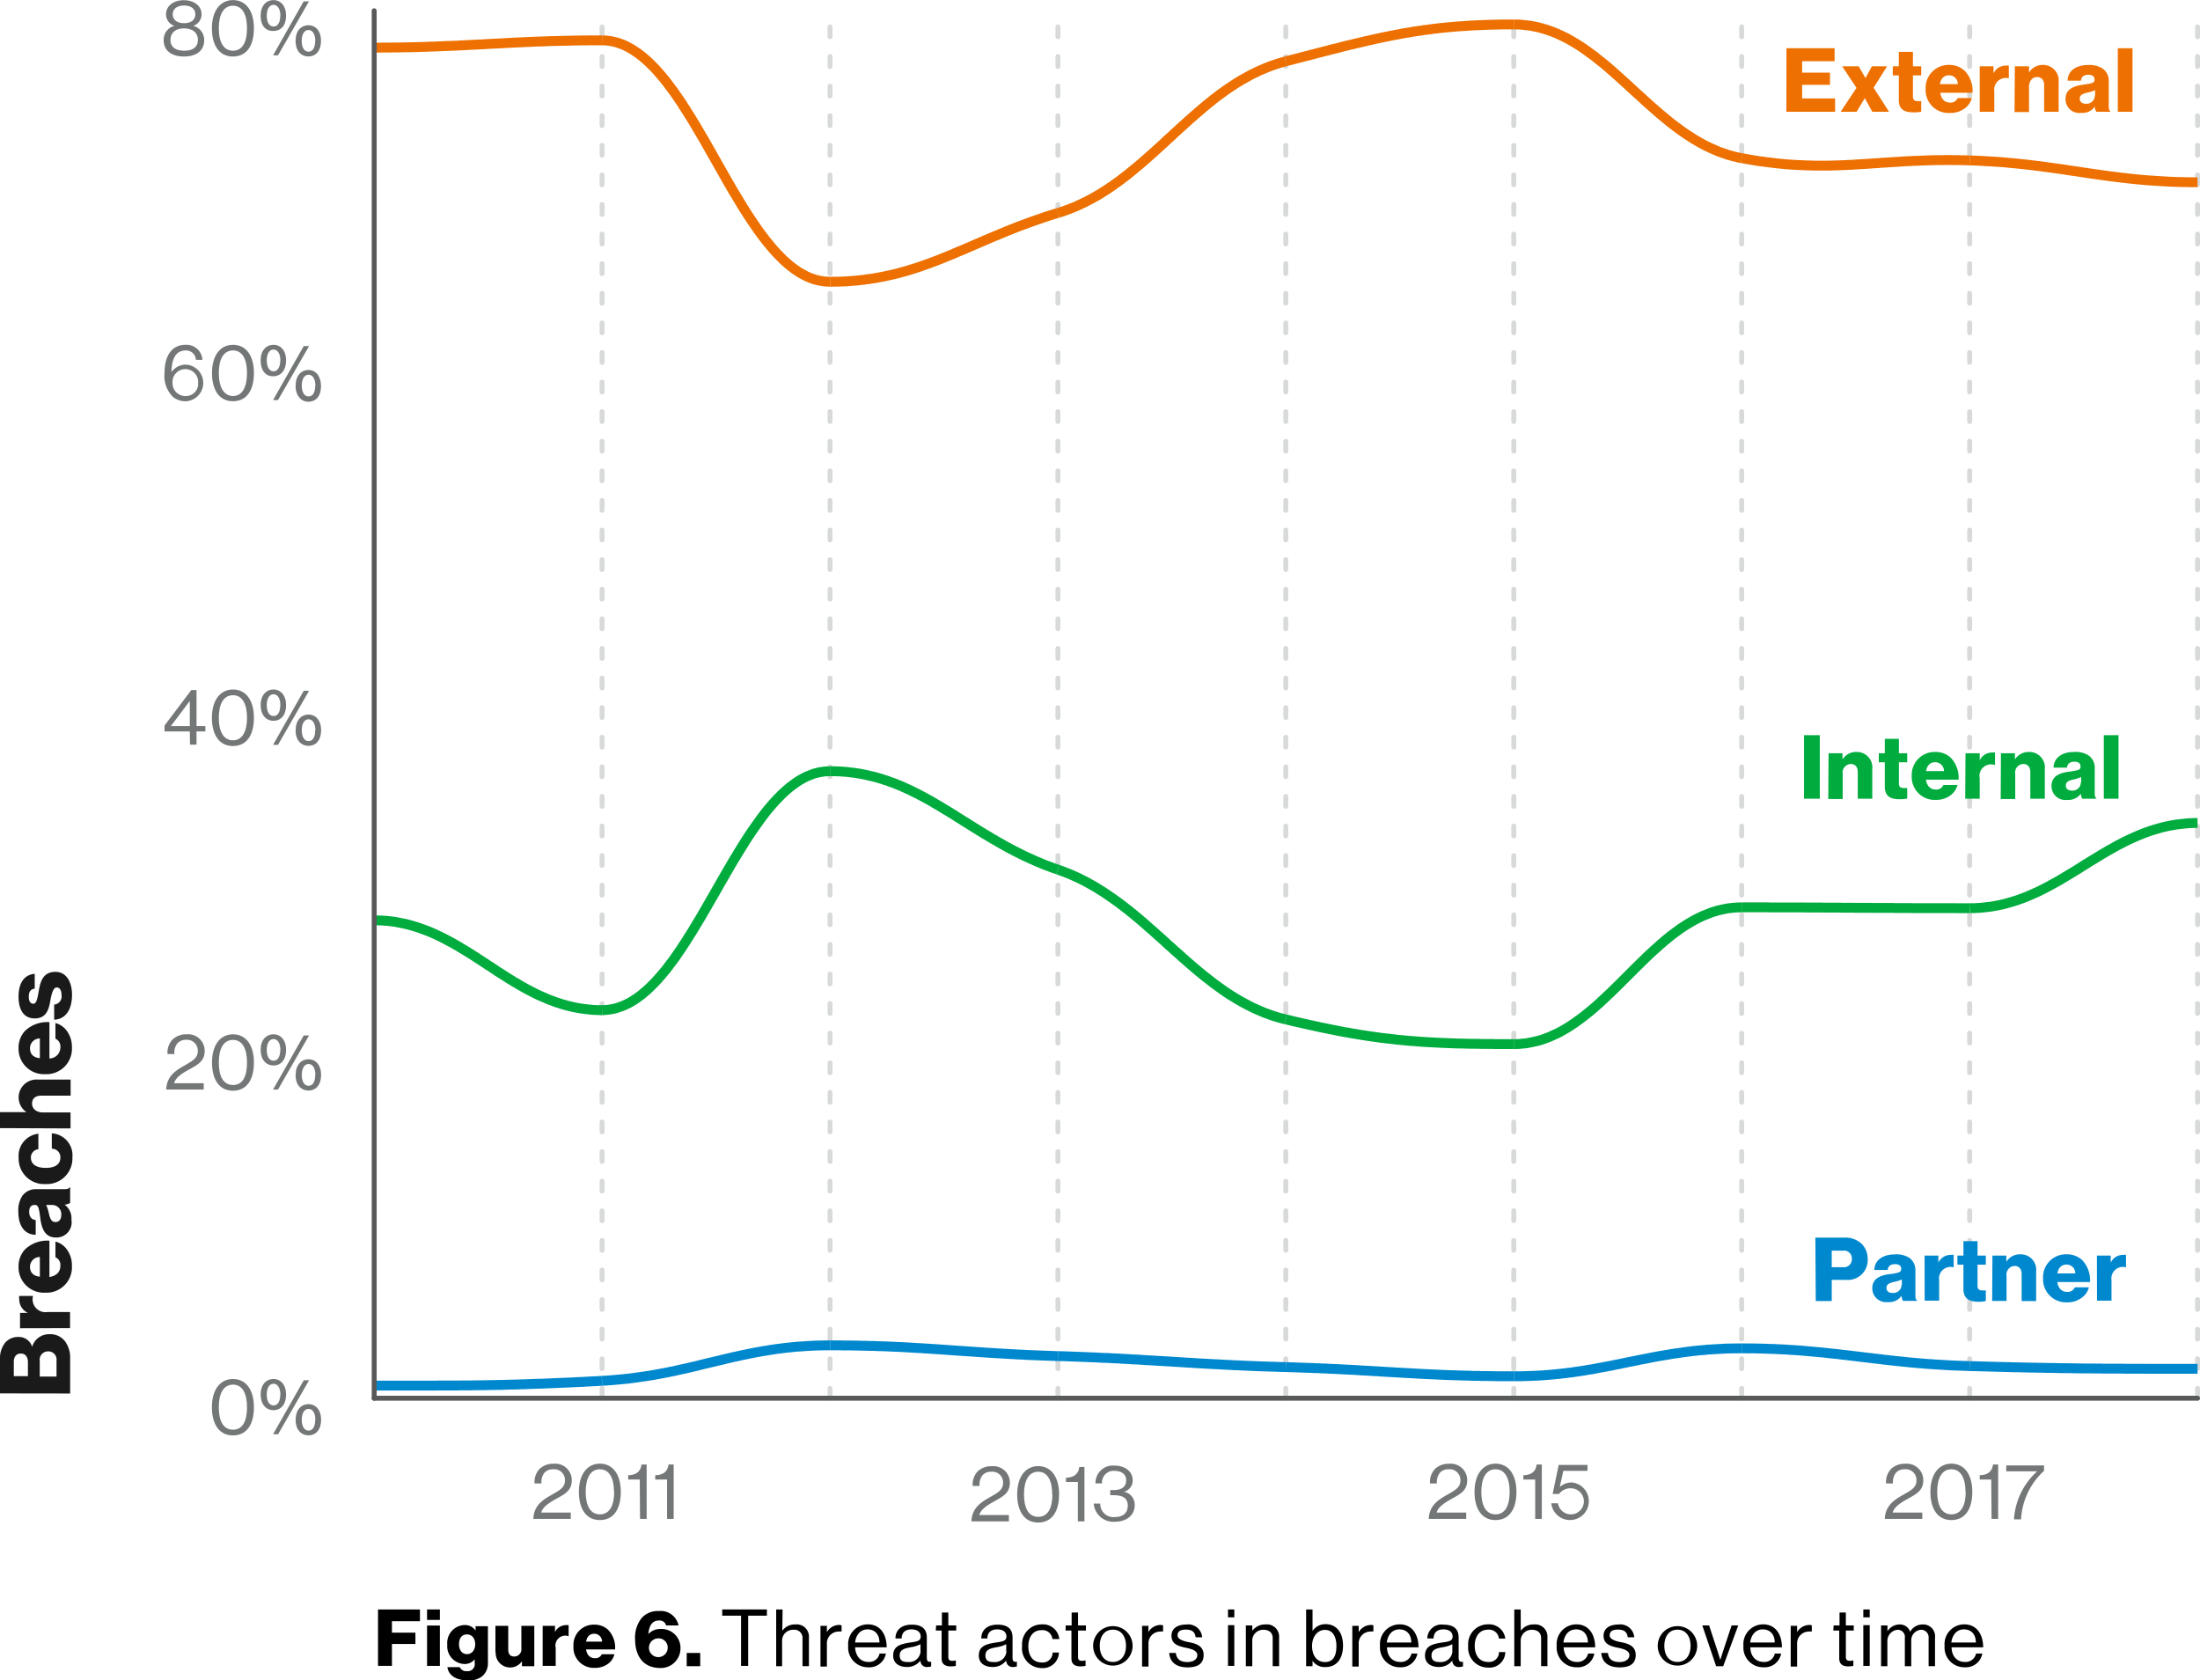 <svg id="Layer_1" data-name="Layer 1" xmlns="http://www.w3.org/2000/svg" xmlns:xlink="http://www.w3.org/1999/xlink" viewBox="0 0 223.01 170.3"><defs><style>.cls-1,.cls-15,.cls-2,.cls-4,.cls-6,.cls-8{fill:none;}.cls-2{stroke:#d8dada;stroke-dasharray:1 2;}.cls-15,.cls-2{stroke-linecap:round;stroke-width:0.5px;}.cls-15,.cls-2,.cls-4,.cls-6,.cls-8{stroke-linejoin:round;}.cls-3{clip-path:url(#clip-path);}.cls-4{stroke:#0088ce;}.cls-5{clip-path:url(#clip-path-2);}.cls-6{stroke:#00ac3e;}.cls-7{clip-path:url(#clip-path-3);}.cls-8{stroke:#ed7000;}.cls-9{clip-path:url(#clip-path-4);}.cls-10{clip-path:url(#clip-path-5);}.cls-11{fill:#ed7000;}.cls-12{fill:#00ac3e;}.cls-13{fill:#0088ce;}.cls-14{fill:#747777;}.cls-15{stroke:#58595b;}.cls-16{fill:#1a1a1a;}</style><clipPath id="clip-path" transform="translate(-9.32 -13.86)"><rect class="cls-1" x="47.25" y="152" width="23.75" height="4"/></clipPath><clipPath id="clip-path-2" transform="translate(-9.32 -13.86)"><rect class="cls-1" x="47.25" y="105" width="23.75" height="13"/></clipPath><clipPath id="clip-path-3" transform="translate(-9.32 -13.86)"><rect class="cls-1" x="47.25" y="16" width="23.75" height="5"/></clipPath><clipPath id="clip-path-4" transform="translate(-9.32 -13.86)"><rect class="cls-1" x="139" y="14.95" width="24" height="7.05"/></clipPath><clipPath id="clip-path-5" transform="translate(-9.32 -13.86)"><rect class="cls-1" x="162" y="14.95" width="25" height="17.06"/></clipPath></defs><title>figure_6_f2ac614e-4f94-46cb-8b82-9fb3aef31fe7-2-1</title><line class="cls-2" x1="84.14" y1="141.73" x2="84.14" y2="1.09"/><line class="cls-2" x1="130.34" y1="141.73" x2="130.34" y2="1.09"/><line class="cls-2" x1="176.55" y1="141.73" x2="176.55" y2="1.09"/><line class="cls-2" x1="222.76" y1="141.73" x2="222.76" y2="1.09"/><line class="cls-2" x1="61.03" y1="141.73" x2="61.03" y2="1.09"/><line class="cls-2" x1="107.24" y1="141.73" x2="107.24" y2="1.09"/><line class="cls-2" x1="153.45" y1="141.73" x2="153.45" y2="1.09"/><line class="cls-2" x1="199.66" y1="141.73" x2="199.66" y2="1.09"/><g class="cls-3"><polyline class="cls-4" points="37.93 140.45 42.33 140.45 42.56 140.45 44.19 140.45 44.42 140.44 45.09 140.44 45.31 140.44 45.75 140.44 45.97 140.44 46.41 140.44 46.62 140.43 46.83 140.43 47.05 140.43 47.26 140.43 47.48 140.43 47.69 140.43 48.11 140.42 48.32 140.42 48.95 140.41 49.17 140.41 49.37 140.4 50.22 140.39 50.42 140.38 50.85 140.38 51.06 140.37 51.48 140.36 51.7 140.35 51.91 140.35 52.12 140.34 52.34 140.34 52.55 140.33 52.77 140.32 52.99 140.32 53.2 140.31 53.42 140.3 54.31 140.27 54.54 140.26 54.76 140.26 55.23 140.24 55.45 140.23 55.69 140.22 55.92 140.21 56.16 140.2 56.39 140.19 56.63 140.18 57.12 140.16 57.36 140.15 57.61 140.14 57.86 140.13 58.11 140.12 58.36 140.1 58.88 140.08 59.14 140.07 59.4 140.05 59.67 140.04 59.93 140.02 60.2 140.01 60.48 140 60.75 139.98 61.03 139.96"/></g><polyline class="cls-4" points="61.03 139.96 61.31 139.95 61.59 139.93 61.86 139.91 62.13 139.89 62.66 139.84 62.92 139.82 63.19 139.79 63.7 139.74 63.95 139.71 64.45 139.64 64.95 139.57 65.43 139.5 65.91 139.43 66.38 139.35 66.61 139.3 66.84 139.26 67.07 139.22 67.3 139.18 67.53 139.13 67.75 139.09 67.97 139.04 68.2 139 68.42 138.95 68.64 138.9 68.86 138.85 69.08 138.8 69.29 138.76 69.51 138.71 69.72 138.66 70.16 138.56 70.37 138.51 70.58 138.46 70.79 138.41 71.01 138.35 71.85 138.15 72.06 138.1 72.69 137.95 72.9 137.9 73.11 137.85 73.32 137.8 73.74 137.7 73.95 137.65 74.16 137.6 74.37 137.55 74.59 137.51 74.8 137.46 75.44 137.32 75.66 137.28 75.87 137.23 76.53 137.1 76.75 137.06 76.97 137.02 77.42 136.94 77.64 136.91 77.87 136.87 78.1 136.83 78.33 136.8 78.56 136.76 78.79 136.73 79.26 136.67 79.74 136.61 79.98 136.59 80.22 136.56 80.71 136.51 81.21 136.48 81.47 136.46 81.72 136.44 81.98 136.43 82.5 136.4 82.77 136.39 83.04 136.38 83.31 136.38 83.58 136.37 83.86 136.37 84.14 136.37"/><polyline class="cls-4" points="84.14 136.37 84.41 136.37 84.69 136.37 85.23 136.37 85.5 136.38 85.77 136.38 86.03 136.38 86.29 136.38 86.55 136.39 86.8 136.39 87.06 136.4 87.56 136.41 88.05 136.42 88.29 136.43 88.53 136.43 89.25 136.46 89.48 136.46 89.71 136.47 89.94 136.48 90.17 136.49 90.4 136.5 90.63 136.51 90.85 136.52 91.08 136.53 91.3 136.54 91.52 136.55 92.4 136.6 92.83 136.63 93.04 136.64 93.47 136.66 93.68 136.68 93.9 136.69 94.11 136.7 94.32 136.72 94.53 136.73 94.95 136.76 95.16 136.77 95.37 136.79 95.58 136.8 96.21 136.85 96.42 136.86 96.64 136.88 96.84 136.89 97.05 136.91 97.27 136.92 97.69 136.95 97.91 136.96 98.12 136.98 98.33 136.99 98.76 137.02 98.98 137.04 99.19 137.05 99.63 137.08 99.85 137.1 100.08 137.11 100.52 137.14 100.75 137.15 100.97 137.17 101.2 137.18 101.43 137.19 101.66 137.21 101.89 137.22 102.13 137.23 102.36 137.25 102.84 137.27 103.08 137.29 103.32 137.3 103.81 137.32 104.06 137.34 104.32 137.35 104.57 137.36 104.83 137.37 105.08 137.38 105.61 137.4 105.87 137.41 106.14 137.42 106.41 137.43 106.69 137.44 106.96 137.45 107.24 137.46"/><polyline class="cls-4" points="107.24 137.46 107.8 137.47 108.06 137.48 108.34 137.49 108.6 137.5 108.87 137.51 109.14 137.52 109.39 137.53 109.65 137.54 109.91 137.55 110.16 137.56 110.66 137.58 110.91 137.59 111.16 137.6 111.64 137.63 111.88 137.64 112.12 137.64 112.82 137.68 113.05 137.69 113.28 137.7 113.51 137.71 113.73 137.73 113.95 137.74 114.18 137.75 114.41 137.76 114.62 137.78 114.85 137.79 115.28 137.81 115.5 137.82 115.72 137.84 116.36 137.88 116.57 137.89 116.79 137.9 117 137.91 117.21 137.93 117.42 137.94 117.85 137.96 118.06 137.98 118.26 137.99 118.69 138.01 118.9 138.03 119.1 138.04 119.31 138.05 119.53 138.07 119.95 138.09 120.16 138.11 120.58 138.13 120.8 138.14 121.01 138.16 121.87 138.21 122.08 138.22 122.95 138.27 123.62 138.3 124.3 138.34 124.76 138.36 125.23 138.39 125.47 138.39 125.94 138.42 126.19 138.43 126.43 138.44 126.92 138.46 127.17 138.47 127.42 138.48 127.67 138.49 127.93 138.5 128.19 138.51 128.45 138.51 128.71 138.53 128.97 138.53 129.51 138.55 129.79 138.56 130.34 138.57"/><polyline class="cls-4" points="130.34 138.57 130.9 138.59 131.17 138.6 131.71 138.62 131.97 138.63 132.24 138.64 132.5 138.64 132.76 138.66 133.01 138.66 133.26 138.68 133.51 138.68 133.76 138.69 134.01 138.71 134.26 138.71 134.74 138.74 135.46 138.77 135.69 138.78 136.38 138.82 137.06 138.85 137.73 138.89 137.95 138.91 138.6 138.94 138.82 138.95 139.03 138.97 139.68 139 139.89 139.02 140.1 139.03 140.74 139.07 140.95 139.08 141.58 139.12 141.79 139.13 142.84 139.19 143.05 139.2 143.26 139.21 143.9 139.25 144.11 139.26 144.32 139.27 144.54 139.28 144.97 139.3 145.19 139.31 145.4 139.32 145.62 139.33 145.84 139.34 146.06 139.35 146.28 139.36 146.73 139.38 147.41 139.4 148.1 139.42 148.57 139.44 148.81 139.44 149.05 139.45 149.29 139.46 149.53 139.46 149.78 139.46 150.02 139.47 150.27 139.48 150.53 139.48 150.78 139.48 151.29 139.49 151.55 139.49 151.81 139.5 152.08 139.5 152.62 139.5 152.89 139.5 153.45 139.5"/><polyline class="cls-4" points="153.45 139.5 153.72 139.5 154 139.5 154.27 139.5 154.54 139.49 155.08 139.47 155.34 139.46 155.86 139.44 156.12 139.42 156.37 139.41 156.62 139.39 156.87 139.37 157.12 139.35 157.36 139.33 157.85 139.28 158.08 139.26 158.32 139.23 158.79 139.18 159.03 139.14 159.26 139.12 159.48 139.09 159.71 139.05 159.94 139.02 160.16 138.99 160.39 138.95 160.61 138.92 160.83 138.88 161.05 138.84 161.27 138.81 161.49 138.77 161.71 138.73 161.92 138.69 162.57 138.57 162.78 138.53 162.99 138.49 163.21 138.45 163.42 138.41 163.63 138.36 163.84 138.32 164.26 138.24 164.47 138.19 165.31 138.02 165.52 137.98 166.16 137.85 166.37 137.81 166.79 137.73 167 137.69 167.21 137.64 167.43 137.6 167.64 137.56 168.29 137.44 168.72 137.37 169.16 137.3 169.38 137.26 169.61 137.22 169.83 137.19 170.06 137.16 170.28 137.13 170.51 137.09 170.74 137.06 170.97 137.03 171.21 137 171.67 136.94 171.91 136.92 172.15 136.89 172.63 136.85 172.88 136.83 173.13 136.8 173.38 136.79 173.63 136.77 174.13 136.74 174.4 136.73 174.66 136.71 174.92 136.7 175.18 136.69 175.72 136.68 175.99 136.68 176.27 136.67 176.55 136.67"/><polyline class="cls-4" points="176.55 136.67 176.83 136.67 177.1 136.68 177.38 136.68 177.92 136.68 178.18 136.69 178.71 136.7 178.96 136.71 179.22 136.72 179.47 136.73 179.72 136.73 180.22 136.76 180.95 136.79 181.66 136.84 181.9 136.85 182.59 136.9 183.27 136.96 183.49 136.98 183.71 137 183.94 137.02 184.37 137.06 184.59 137.08 184.81 137.1 185.88 137.22 186.1 137.24 186.31 137.26 186.94 137.34 187.16 137.36 187.58 137.41 187.79 137.44 187.99 137.46 188.21 137.49 188.42 137.51 188.63 137.54 188.84 137.56 189.05 137.59 189.26 137.61 189.47 137.64 189.68 137.66 189.89 137.69 190.1 137.71 190.32 137.74 190.53 137.76 190.74 137.79 190.96 137.82 191.17 137.84 191.39 137.86 191.61 137.89 191.83 137.91 192.05 137.94 192.27 137.96 192.94 138.03 193.16 138.05 193.62 138.1 193.85 138.12 194.08 138.14 194.31 138.16 194.78 138.2 195.01 138.22 195.26 138.24 195.49 138.26 195.74 138.27 195.98 138.29 196.23 138.31 196.48 138.32 196.73 138.34 196.98 138.35 197.24 138.37 197.5 138.38 197.76 138.4 198.02 138.41 198.55 138.43 198.83 138.44 199.37 138.46 199.66 138.47"/><polyline class="cls-4" points="199.66 138.47 199.93 138.48 200.21 138.48 200.48 138.49 200.75 138.5 201.55 138.52 201.81 138.53 202.32 138.54 202.58 138.55 203.08 138.56 203.32 138.57 203.57 138.57 203.81 138.58 204.05 138.59 204.53 138.59 204.76 138.6 205.23 138.61 205.46 138.62 205.69 138.62 205.92 138.63 206.15 138.63 206.37 138.63 206.6 138.64 206.82 138.64 207.04 138.64 207.26 138.65 207.7 138.66 207.91 138.66 208.13 138.66 208.78 138.68 208.99 138.68 209.2 138.68 209.41 138.68 209.63 138.69 209.84 138.69 210.05 138.69 210.47 138.7 210.68 138.7 211.1 138.71 211.31 138.71 211.52 138.71 211.73 138.71 211.94 138.71 212.15 138.71 212.36 138.72 212.57 138.72 212.78 138.72 212.99 138.72 213.21 138.73 213.63 138.73 213.85 138.73 214.28 138.73 214.49 138.73 215.15 138.73 215.37 138.74 216.04 138.74 216.26 138.74 217.41 138.74 217.65 138.75 220.6 138.75 220.86 138.75 222.76 138.75"/><g class="cls-5"><polyline class="cls-6" points="37.93 93.28 38.2 93.29 38.48 93.3 38.76 93.31 39.03 93.33 39.3 93.35 39.56 93.38 39.82 93.41 40.08 93.45 40.34 93.5 40.85 93.6 41.35 93.71 41.84 93.85 42.08 93.92 42.33 94 42.56 94.08 43.04 94.25 43.27 94.34 43.51 94.43 43.74 94.53 43.97 94.63 44.19 94.73 44.42 94.84 44.65 94.95 44.87 95.06 45.09 95.17 45.31 95.29 45.75 95.52 45.97 95.64 46.19 95.77 46.41 95.89 46.62 96.02 46.83 96.15 47.05 96.28 47.26 96.41 47.48 96.54 47.69 96.67 47.9 96.81 48.11 96.94 48.95 97.49 49.17 97.63 49.37 97.77 49.8 98.04 50.01 98.18 50.22 98.32 50.42 98.46 50.85 98.73 51.06 98.86 51.27 99 51.48 99.13 51.7 99.27 51.91 99.39 52.12 99.53 52.34 99.65 52.55 99.78 52.77 99.91 52.99 100.03 53.2 100.15 53.42 100.27 53.65 100.39 54.09 100.62 54.31 100.73 54.54 100.84 54.76 100.94 55.23 101.14 55.45 101.24 55.69 101.34 55.92 101.42 56.16 101.51 56.39 101.6 56.63 101.67 56.87 101.75 57.12 101.83 57.61 101.96 57.86 102.02 58.11 102.08 58.36 102.13 58.62 102.18 58.88 102.22 59.14 102.26 59.4 102.29 59.67 102.32 59.93 102.35 60.2 102.37 60.48 102.38 60.75 102.39 61.03 102.39"/></g><polyline class="cls-6" points="61.03 102.39 61.31 102.38 61.59 102.36 61.86 102.32 62.13 102.27 62.4 102.21 62.66 102.13 62.92 102.04 63.19 101.94 63.44 101.82 63.7 101.7 63.95 101.56 64.2 101.41 64.45 101.25 64.7 101.07 64.95 100.89 65.19 100.69 65.43 100.49 65.67 100.28 65.91 100.05 66.14 99.82 66.38 99.58 66.61 99.33 66.84 99.07 67.07 98.81 67.3 98.53 67.53 98.26 67.75 97.97 67.97 97.67 68.2 97.38 68.42 97.07 68.64 96.75 68.86 96.43 69.08 96.11 69.29 95.78 69.51 95.45 69.72 95.11 70.16 94.42 70.37 94.07 70.58 93.72 70.79 93.37 71.01 93.01 71.22 92.65 71.85 91.56 72.06 91.19 72.27 90.83 72.69 90.1 72.9 89.73 73.11 89.36 73.32 89 73.53 88.63 73.74 88.27 74.37 87.19 74.59 86.84 74.8 86.48 75.01 86.14 75.44 85.45 75.87 84.78 76.09 84.45 76.31 84.13 76.53 83.81 76.75 83.5 76.97 83.19 77.19 82.89 77.42 82.59 77.64 82.3 77.87 82.02 78.1 81.75 78.33 81.48 78.56 81.23 78.79 80.98 79.03 80.74 79.26 80.5 79.5 80.28 79.74 80.07 79.98 79.86 80.22 79.67 80.47 79.49 80.71 79.31 80.96 79.15 81.21 79 81.47 78.86 81.72 78.73 81.98 78.62 82.24 78.52 82.5 78.42 82.77 78.35 83.04 78.28 83.31 78.24 83.58 78.2 83.86 78.18 84.14 78.17"/><polyline class="cls-6" points="84.14 78.17 84.41 78.17 84.69 78.18 84.96 78.19 85.23 78.2 85.5 78.22 85.77 78.24 86.03 78.27 86.29 78.3 86.55 78.33 87.06 78.41 87.31 78.45 87.56 78.5 87.8 78.55 88.05 78.61 88.53 78.72 88.77 78.78 89.01 78.85 89.25 78.92 89.48 78.99 89.71 79.07 89.94 79.14 90.17 79.23 90.4 79.31 90.63 79.39 90.85 79.48 91.3 79.66 91.52 79.76 91.96 79.96 92.18 80.06 92.4 80.16 92.83 80.38 93.04 80.48 93.47 80.71 93.68 80.82 93.9 80.94 94.32 81.17 94.74 81.42 95.37 81.79 95.58 81.92 95.79 82.05 96 82.17 96.21 82.3 96.64 82.56 96.84 82.69 97.05 82.83 97.27 82.96 97.69 83.23 97.91 83.36 98.12 83.49 98.33 83.63 98.55 83.76 98.76 83.9 98.98 84.03 99.19 84.16 99.41 84.3 99.63 84.43 99.85 84.57 100.08 84.7 100.52 84.97 100.75 85.1 100.97 85.23 101.2 85.36 101.89 85.75 102.36 86.01 102.84 86.26 103.08 86.38 103.32 86.5 103.81 86.75 104.06 86.86 104.32 86.98 104.57 87.09 104.83 87.21 105.08 87.32 105.35 87.43 105.61 87.54 105.87 87.65 106.14 87.75 106.69 87.96 106.96 88.05 107.24 88.15"/><polyline class="cls-6" points="107.24 88.15 107.8 88.35 108.06 88.45 108.34 88.56 108.6 88.67 108.87 88.79 109.14 88.91 109.39 89.03 109.91 89.29 110.16 89.42 110.41 89.56 110.66 89.7 110.91 89.84 111.16 89.99 111.64 90.29 111.88 90.44 112.12 90.6 112.58 90.92 112.82 91.08 113.05 91.25 113.28 91.41 113.51 91.58 113.73 91.75 113.95 91.92 114.18 92.1 114.41 92.27 114.62 92.45 114.85 92.63 115.28 92.99 115.5 93.17 115.72 93.36 115.93 93.54 116.36 93.92 116.57 94.11 116.79 94.29 117 94.48 117.21 94.67 117.42 94.86 117.64 95.05 118.06 95.43 118.26 95.62 118.47 95.81 118.69 96 118.9 96.19 119.1 96.38 119.31 96.56 119.53 96.75 119.95 97.13 120.16 97.31 120.37 97.5 120.58 97.68 120.8 97.87 121.01 98.05 121.22 98.23 121.44 98.41 121.65 98.59 121.87 98.77 122.08 98.94 122.3 99.11 122.52 99.28 122.95 99.62 123.18 99.79 123.4 99.95 123.62 100.11 123.85 100.27 124.3 100.59 124.53 100.74 124.76 100.89 125 101.03 125.23 101.18 125.47 101.32 125.94 101.59 126.43 101.85 126.92 102.1 127.17 102.22 127.42 102.33 127.67 102.44 127.93 102.55 128.19 102.66 128.45 102.75 128.71 102.85 128.97 102.94 129.24 103.03 129.51 103.11 129.79 103.19 130.06 103.26 130.34 103.33"/><polyline class="cls-6" points="130.34 103.33 130.9 103.46 131.17 103.53 131.71 103.65 131.97 103.71 132.5 103.83 132.76 103.89 133.01 103.94 133.26 104 133.51 104.05 133.76 104.11 134.01 104.16 134.26 104.21 134.5 104.26 134.74 104.31 135.46 104.45 135.69 104.5 136.38 104.63 136.61 104.66 136.83 104.71 137.06 104.75 137.28 104.78 137.51 104.82 137.73 104.86 138.17 104.93 138.38 104.96 138.6 105 139.46 105.12 139.68 105.15 139.89 105.18 140.1 105.21 140.31 105.23 140.53 105.26 140.74 105.28 141.58 105.38 141.79 105.4 142 105.42 142.84 105.5 143.05 105.52 143.26 105.53 143.9 105.58 144.11 105.6 144.32 105.61 144.75 105.64 144.97 105.65 145.19 105.66 145.4 105.67 145.62 105.69 145.84 105.69 146.06 105.71 146.28 105.71 146.51 105.73 146.73 105.73 147.41 105.76 147.64 105.77 147.87 105.77 148.1 105.78 148.33 105.78 148.57 105.79 148.81 105.79 149.05 105.8 149.29 105.8 149.53 105.8 150.02 105.81 150.27 105.82 150.53 105.82 150.78 105.82 151.03 105.82 151.29 105.82 151.55 105.83 152.08 105.83 152.35 105.83 153.45 105.83"/><polyline class="cls-6" points="153.45 105.83 153.72 105.83 154 105.82 154.27 105.79 154.54 105.77 154.81 105.73 155.08 105.68 155.34 105.63 155.6 105.57 155.86 105.51 156.12 105.44 156.37 105.36 156.62 105.27 156.87 105.18 157.12 105.08 157.36 104.97 157.6 104.86 157.85 104.75 158.08 104.63 158.32 104.5 158.56 104.36 158.79 104.23 159.03 104.08 159.26 103.93 159.48 103.78 159.71 103.63 159.94 103.46 160.16 103.3 160.39 103.13 160.61 102.96 160.83 102.78 161.05 102.61 161.27 102.42 161.49 102.24 161.71 102.05 161.92 101.86 162.14 101.67 162.35 101.47 162.57 101.27 162.78 101.07 162.99 100.87 163.21 100.67 163.42 100.46 164.26 99.64 164.47 99.42 164.68 99.22 165.73 98.17 165.94 97.96 166.16 97.75 166.37 97.54 166.58 97.34 166.79 97.13 167 96.93 167.21 96.73 167.64 96.33 167.86 96.14 168.29 95.75 168.72 95.38 169.16 95.02 169.38 94.84 169.61 94.67 169.83 94.5 170.06 94.34 170.28 94.17 170.51 94.02 170.74 93.87 170.97 93.72 171.21 93.58 171.44 93.44 171.67 93.31 171.91 93.18 172.15 93.06 172.39 92.94 172.63 92.83 173.13 92.63 173.63 92.44 173.88 92.37 174.13 92.29 174.4 92.23 174.66 92.17 174.92 92.12 175.18 92.07 175.45 92.04 175.72 92.01 175.99 91.99 176.27 91.98 176.55 91.97"/><polyline class="cls-6" points="176.55 91.97 179.22 91.97 179.47 91.98 180.71 91.98 180.95 91.98 181.9 91.98 182.13 91.98 182.81 91.98 183.04 91.99 183.71 91.99 183.94 91.99 184.59 91.99 184.81 92 185.24 92 185.46 92 185.88 92 186.1 92 186.52 92 186.73 92.01 187.16 92.01 187.37 92.01 187.79 92.01 187.99 92.02 188.42 92.02 188.63 92.02 189.05 92.02 189.26 92.02 189.68 92.02 189.89 92.03 190.32 92.03 190.53 92.03 191.17 92.03 191.39 92.03 191.83 92.03 192.05 92.04 192.71 92.04 192.94 92.04 193.62 92.04 193.85 92.05 194.54 92.05 194.78 92.05 195.74 92.05 195.98 92.05 198.02 92.05 198.29 92.06 199.66 92.06"/><polyline class="cls-6" points="199.66 92.06 199.93 92.05 200.21 92.05 200.48 92.03 200.75 92.02 201.02 91.99 201.28 91.96 201.55 91.93 201.81 91.9 202.32 91.81 202.58 91.76 202.83 91.71 203.08 91.65 203.32 91.59 203.57 91.52 204.05 91.38 204.53 91.23 204.76 91.14 205 91.06 205.23 90.97 205.46 90.88 205.69 90.78 205.92 90.68 206.15 90.58 206.37 90.48 206.6 90.38 206.82 90.27 207.04 90.16 207.26 90.05 207.7 89.82 207.91 89.7 208.13 89.58 208.78 89.22 208.99 89.09 209.2 88.97 209.41 88.84 209.63 88.71 210.47 88.2 210.68 88.07 210.89 87.94 211.1 87.8 211.31 87.67 211.52 87.54 211.73 87.41 211.94 87.28 212.78 86.77 212.99 86.64 213.21 86.51 213.42 86.39 213.63 86.26 214.49 85.78 214.71 85.66 215.37 85.32 215.59 85.21 216.04 85 216.49 84.8 216.72 84.7 217.18 84.51 217.41 84.42 217.65 84.34 217.88 84.25 218.36 84.1 218.84 83.96 219.09 83.89 219.33 83.83 219.58 83.77 219.83 83.72 220.09 83.67 220.34 83.63 220.6 83.58 220.86 83.55 221.12 83.52 221.39 83.49 221.66 83.46 221.93 83.44 222.2 83.43 222.48 83.42 222.76 83.42"/><g class="cls-7"><polyline class="cls-8" points="37.93 4.83 38.48 4.83 38.76 4.82 39.03 4.82 39.3 4.82 39.56 4.82 40.08 4.81 40.34 4.81 40.85 4.8 41.35 4.79 41.6 4.79 41.84 4.78 42.08 4.78 42.33 4.77 42.56 4.76 42.8 4.76 43.04 4.75 43.27 4.74 43.51 4.73 43.97 4.72 44.42 4.7 44.65 4.69 45.09 4.67 45.31 4.66 45.53 4.66 45.75 4.64 45.97 4.64 46.19 4.63 46.41 4.62 46.83 4.59 47.05 4.59 47.26 4.57 47.48 4.56 47.69 4.55 47.9 4.54 48.74 4.5 48.95 4.49 49.17 4.48 49.37 4.46 50.22 4.42 50.42 4.41 50.85 4.39 51.06 4.38 51.27 4.36 51.48 4.36 51.7 4.34 51.91 4.33 52.12 4.32 52.34 4.31 52.55 4.3 52.77 4.29 52.99 4.28 53.2 4.27 53.42 4.26 53.65 4.25 54.09 4.23 54.31 4.22 54.54 4.21 54.76 4.21 55.69 4.17 56.16 4.16 56.39 4.15 56.63 4.15 56.87 4.14 57.12 4.14 57.36 4.13 57.61 4.13 57.86 4.12 58.11 4.11 58.36 4.11 58.88 4.1 59.14 4.1 59.4 4.1 59.67 4.09 59.93 4.09 60.2 4.09 61.03 4.09"/></g><polyline class="cls-8" points="61.03 4.09 61.31 4.1 61.59 4.12 61.86 4.16 62.13 4.21 62.4 4.27 62.66 4.35 62.92 4.44 63.19 4.54 63.44 4.66 63.7 4.79 63.95 4.93 64.2 5.08 64.45 5.25 64.7 5.42 64.95 5.61 65.19 5.8 65.43 6.01 65.67 6.22 65.91 6.45 66.14 6.68 66.38 6.92 66.61 7.18 66.84 7.44 67.07 7.71 67.3 7.98 67.53 8.27 67.75 8.56 67.97 8.86 68.2 9.16 68.42 9.47 68.64 9.79 68.86 10.11 69.08 10.43 69.29 10.77 69.51 11.1 69.72 11.44 70.16 12.14 70.37 12.49 70.58 12.84 70.79 13.2 71.01 13.57 71.43 14.29 71.85 15.03 72.06 15.4 72.48 16.14 72.69 16.51 72.9 16.88 73.32 17.62 73.74 18.36 74.37 19.45 74.59 19.8 74.8 20.16 75.01 20.51 75.44 21.21 75.66 21.55 75.87 21.88 76.09 22.21 76.31 22.54 76.53 22.86 76.75 23.18 76.97 23.49 77.19 23.79 77.42 24.09 77.64 24.38 77.87 24.66 78.1 24.94 78.33 25.21 78.56 25.47 78.79 25.72 79.03 25.96 79.26 26.2 79.5 26.43 79.74 26.64 79.98 26.85 80.22 27.04 80.47 27.23 80.71 27.4 80.96 27.57 81.21 27.72 81.47 27.86 81.72 27.99 81.98 28.11 82.24 28.21 82.5 28.3 82.77 28.38 83.04 28.44 83.31 28.49 83.58 28.53 83.86 28.55 84.14 28.56"/><polyline class="cls-8" points="84.14 28.56 84.41 28.56 84.69 28.55 84.96 28.55 85.23 28.54 85.5 28.53 85.77 28.52 86.03 28.5 86.29 28.48 86.55 28.46 86.8 28.44 87.06 28.41 87.56 28.36 87.8 28.32 88.05 28.29 88.53 28.22 88.77 28.18 89.25 28.09 89.48 28.05 89.71 28 89.94 27.95 90.17 27.9 90.4 27.85 90.63 27.8 90.85 27.74 91.08 27.68 91.3 27.62 91.52 27.56 91.96 27.44 92.4 27.3 92.61 27.24 93.26 27.03 93.47 26.95 93.68 26.88 93.9 26.8 94.74 26.49 95.37 26.25 95.58 26.16 96.42 25.82 96.64 25.73 96.84 25.64 97.05 25.55 97.27 25.46 97.69 25.29 97.91 25.19 98.12 25.1 98.33 25.01 98.55 24.92 98.76 24.82 98.98 24.73 99.19 24.64 99.63 24.45 99.85 24.35 100.52 24.07 100.75 23.97 101.2 23.79 101.43 23.69 101.89 23.5 102.13 23.4 102.36 23.31 102.84 23.12 103.32 22.93 103.81 22.75 104.06 22.66 104.32 22.56 104.57 22.47 105.08 22.29 105.61 22.11 105.87 22.02 106.14 21.93 106.41 21.84 106.96 21.67 107.24 21.59"/><polyline class="cls-8" points="107.24 21.59 107.52 21.5 107.8 21.41 108.06 21.31 108.34 21.21 108.6 21.11 109.14 20.89 109.39 20.77 109.91 20.53 110.16 20.4 110.41 20.27 110.66 20.14 110.91 20 111.16 19.86 111.4 19.72 111.64 19.57 111.88 19.42 112.12 19.27 112.58 18.96 112.82 18.8 113.05 18.63 113.28 18.47 113.51 18.3 113.73 18.13 113.95 17.96 114.18 17.79 114.41 17.61 114.62 17.43 114.85 17.25 115.06 17.07 115.28 16.89 115.5 16.71 115.72 16.52 116.36 15.96 116.57 15.77 116.79 15.58 117 15.39 117.21 15.2 117.42 15.01 117.64 14.81 117.85 14.62 118.06 14.43 118.26 14.23 118.47 14.04 118.69 13.85 118.9 13.65 119.1 13.46 119.31 13.27 119.53 13.07 119.74 12.88 120.16 12.5 120.37 12.31 120.58 12.12 120.8 11.93 121.01 11.74 121.44 11.37 121.87 11 122.08 10.82 122.3 10.64 122.52 10.46 122.74 10.29 122.95 10.11 123.4 9.77 123.62 9.6 124.3 9.11 124.76 8.8 125.23 8.49 125.47 8.34 125.7 8.2 125.94 8.06 126.19 7.92 126.43 7.79 126.67 7.65 126.92 7.52 127.17 7.4 127.42 7.28 127.67 7.16 127.93 7.05 128.19 6.94 128.45 6.83 128.71 6.73 128.97 6.63 129.51 6.45 129.79 6.37 130.06 6.29 130.34 6.21"/><g class="cls-9"><polyline class="cls-8" points="130.34 6.21 130.62 6.14 130.9 6.07 131.17 6 131.71 5.86 131.97 5.79 132.24 5.72 132.5 5.66 132.76 5.59 133.26 5.46 133.51 5.39 133.76 5.33 134.26 5.2 134.74 5.08 134.98 5.01 135.46 4.9 135.69 4.84 135.92 4.78 136.38 4.66 137.06 4.5 137.51 4.39 137.73 4.34 137.95 4.29 138.6 4.13 138.82 4.09 139.03 4.04 139.68 3.89 139.89 3.85 140.1 3.8 140.31 3.76 140.95 3.63 141.16 3.59 141.37 3.55 141.58 3.51 141.79 3.47 142 3.43 142.21 3.39 142.42 3.35 142.84 3.29 143.05 3.25 143.26 3.21 143.47 3.18 143.69 3.15 143.9 3.12 144.11 3.09 144.32 3.05 144.54 3.03 144.75 3 144.97 2.97 145.19 2.94 145.4 2.91 145.62 2.89 145.84 2.86 146.51 2.79 146.73 2.77 146.96 2.75 147.41 2.71 147.87 2.67 148.1 2.66 148.57 2.63 148.81 2.61 149.05 2.59 149.29 2.58 149.53 2.57 150.02 2.55 150.27 2.54 150.53 2.53 150.78 2.52 151.29 2.5 151.55 2.5 151.81 2.49 152.35 2.48 152.62 2.48 152.89 2.48 153.17 2.48 153.45 2.48"/></g><g class="cls-10"><polyline class="cls-8" points="153.45 2.48 153.72 2.48 154 2.49 154.27 2.51 154.54 2.54 154.81 2.57 155.08 2.6 155.34 2.65 155.6 2.7 155.86 2.75 156.12 2.82 156.37 2.89 156.62 2.96 156.87 3.04 157.12 3.13 157.36 3.21 157.6 3.31 157.85 3.41 158.08 3.52 158.32 3.63 158.79 3.86 159.03 3.99 159.26 4.12 159.48 4.25 159.71 4.39 159.94 4.53 160.16 4.67 160.39 4.82 160.61 4.97 160.83 5.13 161.05 5.29 161.27 5.45 161.49 5.61 161.71 5.77 161.92 5.95 162.35 6.29 162.57 6.46 162.78 6.64 162.99 6.82 163.21 7.01 163.42 7.19 163.63 7.38 164.05 7.75 164.26 7.94 164.47 8.13 165.1 8.7 165.31 8.9 165.52 9.09 165.73 9.29 165.94 9.48 166.16 9.67 166.58 10.05 166.79 10.25 167 10.44 167.21 10.63 167.43 10.82 168.29 11.57 168.51 11.75 168.72 11.93 169.16 12.29 169.38 12.47 169.83 12.81 170.06 12.98 170.51 13.31 170.74 13.47 170.97 13.63 171.21 13.78 171.67 14.08 171.91 14.22 172.15 14.36 172.39 14.5 172.63 14.63 172.88 14.76 173.13 14.88 173.38 15 173.63 15.11 173.88 15.22 174.13 15.33 174.4 15.43 174.66 15.52 174.92 15.61 175.18 15.7 175.45 15.77 175.72 15.85 175.99 15.91 176.27 15.98 176.55 16.03"/></g><polyline class="cls-8" points="176.55 16.03 177.1 16.13 177.38 16.18 177.92 16.27 178.18 16.31 178.44 16.35 178.71 16.38 178.96 16.42 179.22 16.45 179.47 16.48 180.22 16.57 180.95 16.64 181.42 16.68 181.66 16.69 181.9 16.71 182.59 16.74 182.81 16.75 183.27 16.77 183.49 16.77 183.71 16.78 183.94 16.79 184.16 16.79 184.37 16.79 184.81 16.79 185.03 16.79 185.24 16.79 185.67 16.78 185.88 16.77 186.1 16.77 186.31 16.76 187.16 16.73 187.37 16.71 187.58 16.71 187.79 16.7 187.99 16.68 188.42 16.66 188.63 16.64 189.05 16.62 189.26 16.61 189.47 16.59 189.68 16.58 189.89 16.56 190.1 16.55 190.32 16.54 190.53 16.52 190.74 16.5 190.96 16.49 191.17 16.48 191.39 16.46 191.61 16.45 191.83 16.43 192.05 16.42 192.27 16.41 192.49 16.39 192.71 16.38 192.94 16.36 193.62 16.33 194.08 16.3 194.31 16.3 194.54 16.29 194.78 16.28 195.01 16.27 195.26 16.26 195.49 16.25 195.74 16.25 195.98 16.24 196.23 16.23 196.48 16.23 196.73 16.23 196.98 16.23 197.24 16.22 197.76 16.22 198.02 16.23 198.29 16.23 198.55 16.23 198.83 16.24 199.1 16.24 199.37 16.25 199.66 16.26"/><polyline class="cls-8" points="199.66 16.26 199.93 16.27 200.21 16.28 200.48 16.29 200.75 16.3 201.02 16.32 201.55 16.35 202.06 16.38 202.32 16.4 202.58 16.41 203.08 16.45 203.32 16.47 203.57 16.5 203.81 16.52 204.05 16.54 204.53 16.59 204.76 16.61 205 16.64 205.23 16.66 205.46 16.69 205.69 16.71 205.92 16.74 206.15 16.77 206.37 16.8 206.6 16.82 206.82 16.85 207.04 16.88 207.26 16.91 207.48 16.94 207.7 16.97 207.91 17 208.13 17.03 208.78 17.12 208.99 17.15 209.2 17.18 209.41 17.21 209.63 17.25 210.47 17.37 210.68 17.4 211.52 17.53 211.73 17.56 212.15 17.62 212.36 17.65 212.78 17.71 212.99 17.74 213.21 17.77 213.42 17.8 213.63 17.83 214.49 17.94 215.15 18.02 215.37 18.04 215.59 18.07 216.04 18.12 216.72 18.19 217.18 18.23 217.41 18.25 217.65 18.27 217.88 18.29 218.12 18.3 218.36 18.32 218.84 18.35 219.33 18.38 219.83 18.41 220.09 18.42 220.34 18.43 220.6 18.44 220.86 18.45 221.12 18.45 221.39 18.46 221.66 18.46 221.93 18.47 222.2 18.47 222.48 18.47 222.76 18.47"/><path class="cls-11" d="M190.41,18.75h4.88v1.31H192v1.16h2.82v1.24H192v1.38h3.34v1.35h-4.94Z" transform="translate(-9.32 -13.86)"/><path class="cls-11" d="M197.51,22.77l-1.45-2.19h1.67l.69,1.19h0l.65-1.19h1.54l-1.37,2.17,1.57,2.44h-1.7l-.76-1.38h0l-.83,1.38H195.9Z" transform="translate(-9.32 -13.86)"/><path class="cls-11" d="M201.8,24V21.5h-.61v-.92h.61V19.12h1.43v1.46h.84v.92h-.84v2.16c0,.36.2.45.51.45h.33v1.07a3.26,3.26,0,0,1-.8.07C202.41,25.24,201.8,25,201.8,24Z" transform="translate(-9.32 -13.86)"/><path class="cls-11" d="M204.52,22.87a2.32,2.32,0,0,1,2.36-2.43,2.28,2.28,0,0,1,1.58.58,2.91,2.91,0,0,1,.81,2.24H206c.09.62.43,1,1,1a.77.77,0,0,0,.77-.46h1.43a1.89,1.89,0,0,1-.78,1.09,2.41,2.41,0,0,1-1.44.42A2.32,2.32,0,0,1,204.52,22.87Zm3.26-.48a.88.88,0,0,0-.87-.9c-.56,0-.85.35-.94.9Z" transform="translate(-9.32 -13.86)"/><path class="cls-11" d="M210,20.58h1.4v.72h0a1.36,1.36,0,0,1,1.26-.79,1,1,0,0,1,.29,0V21.8h0a1.18,1.18,0,0,0-1.47,1.32v2.07H210Z" transform="translate(-9.32 -13.86)"/><path class="cls-11" d="M213.56,20.58H215v.63h0a1.61,1.61,0,0,1,1.42-.77A1.58,1.58,0,0,1,218,22.19v3h-1.47v-2.7c0-.49-.24-.82-.72-.82s-.81.4-.81,1v2.55h-1.47Z" transform="translate(-9.32 -13.86)"/><path class="cls-11" d="M218.7,23.9c0-1,.81-1.32,1.76-1.45s1.18-.2,1.18-.51-.19-.5-.64-.5-.7.21-.74.6h-1.35c0-.86.69-1.59,2.09-1.59a2.4,2.4,0,0,1,1.49.38,1.52,1.52,0,0,1,.59,1.31v2.33c0,.37,0,.57.16.65v.07h-1.42a1.22,1.22,0,0,1-.16-.52h0a1.5,1.5,0,0,1-1.36.63A1.39,1.39,0,0,1,218.7,23.9Zm3-.36V23a3.49,3.49,0,0,1-.75.24c-.57.13-.81.27-.81.62s.27.52.63.52A.84.84,0,0,0,221.67,23.54Z" transform="translate(-9.32 -13.86)"/><path class="cls-11" d="M224,18.75h1.49v6.44H224Z" transform="translate(-9.32 -13.86)"/><path class="cls-12" d="M192.19,88.38h1.6v6.44h-1.6Z" transform="translate(-9.32 -13.86)"/><path class="cls-12" d="M194.68,90.21h1.41v.63h0a1.61,1.61,0,0,1,1.42-.76,1.57,1.57,0,0,1,1.6,1.74v3h-1.47v-2.7c0-.49-.24-.82-.72-.82a.86.86,0,0,0-.81,1v2.55h-1.46Z" transform="translate(-9.32 -13.86)"/><path class="cls-12" d="M200.38,93.6V91.13h-.61v-.92h.61V88.75h1.43v1.46h.84v.92h-.84v2.16c0,.36.2.45.52.45h.32V94.8a3.2,3.2,0,0,1-.8.07C201,94.87,200.38,94.6,200.38,93.6Z" transform="translate(-9.32 -13.86)"/><path class="cls-12" d="M203.11,92.51a2.32,2.32,0,0,1,2.37-2.43,2.25,2.25,0,0,1,1.57.57,2.94,2.94,0,0,1,.81,2.24h-3.31c.09.62.43,1,1,1a.77.77,0,0,0,.77-.46h1.43a1.88,1.88,0,0,1-.77,1.09,2.45,2.45,0,0,1-1.44.42A2.32,2.32,0,0,1,203.11,92.51Zm3.27-.49a.9.9,0,0,0-.88-.9c-.55,0-.84.35-.94.9Z" transform="translate(-9.32 -13.86)"/><path class="cls-12" d="M208.56,90.21H210v.72h0a1.37,1.37,0,0,1,1.26-.79,1,1,0,0,1,.29,0v1.27h0A1.17,1.17,0,0,0,210,92.75v2.07h-1.47Z" transform="translate(-9.32 -13.86)"/><path class="cls-12" d="M212.15,90.21h1.42v.63h0a1.64,1.64,0,0,1,1.43-.76,1.57,1.57,0,0,1,1.6,1.74v3h-1.47v-2.7c0-.49-.24-.82-.72-.82a.86.86,0,0,0-.81,1v2.55h-1.47Z" transform="translate(-9.32 -13.86)"/><path class="cls-12" d="M217.28,93.53c0-1,.81-1.32,1.77-1.45s1.17-.19,1.17-.51-.19-.5-.63-.5-.7.21-.75.6h-1.35c0-.86.69-1.59,2.09-1.59a2.4,2.4,0,0,1,1.49.38,1.53,1.53,0,0,1,.59,1.32V94.1c0,.37,0,.58.16.66v.06H220.4a1.24,1.24,0,0,1-.15-.51h0a1.54,1.54,0,0,1-1.37.63A1.4,1.4,0,0,1,217.28,93.53Zm3-.36v-.55a3.85,3.85,0,0,1-.75.25c-.57.12-.8.27-.8.62s.27.51.63.51A.83.83,0,0,0,220.25,93.17Z" transform="translate(-9.32 -13.86)"/><path class="cls-12" d="M222.58,88.38h1.49v6.44h-1.49Z" transform="translate(-9.32 -13.86)"/><path class="cls-13" d="M193.34,139.31h2.9a2.41,2.41,0,0,1,1.75.59,2.1,2.1,0,0,1,.65,1.58,2,2,0,0,1-2.18,2.11H195v2.15h-1.62Zm2.8,3a.81.81,0,0,0,.9-.86.79.79,0,0,0-.9-.82H195v1.68Z" transform="translate(-9.32 -13.86)"/><path class="cls-13" d="M199.11,144.45c0-1,.81-1.32,1.76-1.44s1.17-.2,1.17-.52-.19-.49-.63-.49-.7.2-.74.59h-1.35c0-.85.69-1.58,2.08-1.58a2.42,2.42,0,0,1,1.5.37,1.55,1.55,0,0,1,.58,1.32V145c0,.37,0,.58.17.66v.06h-1.43a1.41,1.41,0,0,1-.15-.51h0a1.5,1.5,0,0,1-1.37.63A1.4,1.4,0,0,1,199.11,144.45Zm3-.36v-.54a4,4,0,0,1-.76.24c-.56.12-.8.27-.8.62s.27.51.63.51A.84.84,0,0,0,202.08,144.09Z" transform="translate(-9.32 -13.86)"/><path class="cls-13" d="M204.41,141.13h1.4v.72h0a1.36,1.36,0,0,1,1.26-.79.68.68,0,0,1,.29,0v1.26h0a1.17,1.17,0,0,0-1.47,1.31v2.07h-1.47Z" transform="translate(-9.32 -13.86)"/><path class="cls-13" d="M208.35,144.53v-2.48h-.61v-.92h.61v-1.46h1.43v1.46h.84v.92h-.84v2.16c0,.36.2.45.52.45h.32v1.07a3,3,0,0,1-.8.08C209,145.8,208.35,145.52,208.35,144.53Z" transform="translate(-9.32 -13.86)"/><path class="cls-13" d="M211.29,141.13h1.41v.63h0a1.61,1.61,0,0,1,1.42-.76,1.57,1.57,0,0,1,1.6,1.74v3h-1.47V143c0-.48-.24-.82-.72-.82a.87.87,0,0,0-.81,1v2.55h-1.46Z" transform="translate(-9.32 -13.86)"/><path class="cls-13" d="M216.42,143.43a2.32,2.32,0,0,1,2.37-2.43,2.28,2.28,0,0,1,1.58.57,2.94,2.94,0,0,1,.81,2.24h-3.31c.09.63.43,1,1,1a.77.77,0,0,0,.77-.46h1.43a1.86,1.86,0,0,1-.78,1.09,2.41,2.41,0,0,1-1.44.43A2.34,2.34,0,0,1,216.42,143.43Zm3.27-.49a.88.88,0,0,0-.87-.9c-.56,0-.85.35-.95.9Z" transform="translate(-9.32 -13.86)"/><path class="cls-13" d="M221.88,141.13h1.4v.72h0a1.35,1.35,0,0,1,1.26-.79.71.71,0,0,1,.29,0v1.26h0a1.17,1.17,0,0,0-1.47,1.31v2.07h-1.47Z" transform="translate(-9.32 -13.86)"/><path class="cls-14" d="M30.8,156.5c0-1.78.84-2.86,2.14-2.86s2.12,1.07,2.12,2.86-.76,2.86-2.13,2.86S30.8,158.24,30.8,156.5Zm3.56,0c0-1.39-.47-2.29-1.42-2.29s-1.44.87-1.44,2.29.47,2.28,1.44,2.28S34.36,157.91,34.36,156.5Z" transform="translate(-9.32 -13.86)"/><path class="cls-14" d="M35.74,155.22c0-1,.56-1.58,1.3-1.58s1.28.59,1.28,1.58-.51,1.58-1.28,1.58S35.74,156.18,35.74,155.22Zm2,0c0-.62-.25-1.1-.69-1.1s-.69.46-.69,1.1.24,1.1.69,1.1S37.73,155.86,37.73,155.22Zm2.37-1.45h.54l-3.14,5.47H37Zm-.82,4c0-1,.56-1.58,1.3-1.58s1.28.59,1.28,1.58-.51,1.58-1.28,1.58S39.28,158.74,39.28,157.78Zm2,0c0-.63-.25-1.1-.69-1.1s-.69.46-.69,1.1.24,1.1.69,1.1S41.27,158.42,41.27,157.78Z" transform="translate(-9.32 -13.86)"/><path class="cls-14" d="M28.22,121.75c.72-.42,1.15-.7,1.15-1.36a1.09,1.09,0,0,0-1.19-1.13,1.13,1.13,0,0,0-.87.35A1.48,1.48,0,0,0,27,120.7h-.7a1.91,1.91,0,0,1,.52-1.48,2,2,0,0,1,1.42-.52,1.68,1.68,0,0,1,1.83,1.68c0,1.06-.72,1.41-1.6,1.9-.59.32-1.35.77-1.5,1.38h3v.64h-3.8C26.22,122.84,27.26,122.3,28.22,121.75Z" transform="translate(-9.32 -13.86)"/><path class="cls-14" d="M30.81,121.56c0-1.78.84-2.86,2.13-2.86s2.12,1.07,2.12,2.86-.76,2.86-2.13,2.86S30.81,123.3,30.81,121.56Zm3.55,0c0-1.39-.47-2.29-1.42-2.29s-1.44.87-1.44,2.29.47,2.28,1.44,2.28S34.36,123,34.36,121.56Z" transform="translate(-9.32 -13.86)"/><path class="cls-14" d="M35.74,120.28c0-1,.56-1.58,1.3-1.58s1.28.59,1.28,1.58-.51,1.58-1.28,1.58S35.74,121.24,35.74,120.28Zm2,0c0-.63-.25-1.1-.69-1.1s-.69.46-.69,1.1.24,1.1.69,1.1S37.73,120.92,37.73,120.28Zm2.37-1.46h.54L37.5,124.3H37Zm-.82,4c0-1,.56-1.59,1.3-1.59s1.28.6,1.28,1.59-.51,1.58-1.28,1.58S39.28,123.8,39.28,122.84Zm2,0c0-.63-.25-1.11-.69-1.11s-.69.47-.69,1.11.24,1.1.69,1.1S41.27,123.48,41.27,122.84Z" transform="translate(-9.32 -13.86)"/><path class="cls-14" d="M28.56,88H26v-.6l2.71-3.59h.53v3.65h.9V88h-.9v1.34h-.66Zm-1.93-.54h1.93V84.91h0l-1.92,2.55Z" transform="translate(-9.32 -13.86)"/><path class="cls-14" d="M30.8,86.62c0-1.78.84-2.87,2.14-2.87s2.12,1.08,2.12,2.87-.76,2.86-2.13,2.86S30.8,88.36,30.8,86.62Zm3.56,0c0-1.39-.47-2.29-1.42-2.29s-1.44.87-1.44,2.29S32,88.9,32.94,88.9,34.36,88,34.36,86.62Z" transform="translate(-9.32 -13.86)"/><path class="cls-14" d="M35.74,85.34c0-1,.56-1.59,1.3-1.59s1.28.6,1.28,1.59-.51,1.58-1.28,1.58S35.74,86.3,35.74,85.34Zm2,0c0-.63-.25-1.11-.69-1.11s-.69.47-.69,1.11.24,1.1.69,1.1S37.73,86,37.73,85.34Zm2.37-1.46h.54L37.5,89.36H37Zm-.82,4c0-1,.56-1.59,1.3-1.59s1.28.59,1.28,1.59-.51,1.58-1.28,1.58S39.28,88.86,39.28,87.9Zm2,0c0-.63-.25-1.11-.69-1.11s-.69.47-.69,1.11.24,1.1.69,1.1S41.27,88.54,41.27,87.9Z" transform="translate(-9.32 -13.86)"/><path class="cls-14" d="M26.81,54.05A3,3,0,0,1,26,51.64c0-1.7.73-2.83,2.12-2.83a1.62,1.62,0,0,1,1.72,1.52h-.66a1,1,0,0,0-1-.95c-1.07,0-1.45.86-1.48,2.2h0a1.78,1.78,0,0,1,1.5-.76,1.86,1.86,0,0,1,0,3.71A1.94,1.94,0,0,1,26.81,54.05Zm2.59-1.36a1.3,1.3,0,1,0-2.59,0A1.29,1.29,0,0,0,28.16,54,1.22,1.22,0,0,0,29.4,52.69Z" transform="translate(-9.32 -13.86)"/><path class="cls-14" d="M30.81,51.67c0-1.77.83-2.86,2.13-2.86s2.12,1.07,2.12,2.86-.76,2.86-2.13,2.86S30.81,53.41,30.81,51.67Zm3.55,0c0-1.39-.47-2.29-1.42-2.29s-1.44.88-1.44,2.29S32,54,32.94,54,34.36,53.09,34.36,51.67Z" transform="translate(-9.32 -13.86)"/><path class="cls-14" d="M35.74,50.39c0-1,.56-1.58,1.3-1.58s1.28.59,1.28,1.58S37.81,52,37,52,35.74,51.35,35.74,50.39Zm2,0c0-.62-.25-1.1-.69-1.1s-.69.46-.69,1.1.24,1.11.69,1.11S37.73,51,37.73,50.39Zm2.37-1.45h.54L37.5,54.41H37Zm-.82,4c0-1,.56-1.58,1.3-1.58S41.86,52,41.86,53s-.51,1.58-1.28,1.58S39.28,53.91,39.28,53Zm2,0c0-.62-.25-1.1-.69-1.1s-.69.46-.69,1.1.24,1.1.69,1.1S41.27,53.59,41.27,53Z" transform="translate(-9.32 -13.86)"/><path class="cls-14" d="M25.91,17.91A1.45,1.45,0,0,1,27,16.48v0a1.22,1.22,0,0,1-.85-1.17c0-.87.79-1.43,1.8-1.43s1.8.55,1.8,1.43a1.22,1.22,0,0,1-.84,1.17v0a1.48,1.48,0,0,1,1.11,1.43c0,1.24-1,1.68-2.05,1.68S25.91,19.15,25.91,17.91Zm3.47,0c0-.72-.52-1.17-1.4-1.17s-1.38.45-1.38,1.17S27.12,19,28,19,29.38,18.61,29.38,17.91Zm-.26-2.6c0-.55-.44-.89-1.14-.89s-1.15.34-1.15.89.44.9,1.15.9S29.12,15.87,29.12,15.31Z" transform="translate(-9.32 -13.86)"/><path class="cls-14" d="M30.8,16.73c0-1.77.84-2.86,2.14-2.86s2.12,1.07,2.12,2.86-.76,2.86-2.13,2.86S30.8,18.47,30.8,16.73Zm3.56,0c0-1.39-.47-2.29-1.42-2.29s-1.44.87-1.44,2.29S32,19,32.94,19,34.36,18.15,34.36,16.73Z" transform="translate(-9.32 -13.86)"/><path class="cls-14" d="M35.74,15.45c0-1,.56-1.58,1.3-1.58s1.28.59,1.28,1.58S37.81,17,37,17,35.74,16.41,35.74,15.45Zm2,0c0-.62-.25-1.1-.69-1.1s-.69.46-.69,1.1.24,1.1.69,1.1S37.73,16.09,37.73,15.45ZM40.1,14h.54L37.5,19.47H37Zm-.82,4c0-1,.56-1.58,1.3-1.58S41.86,17,41.86,18s-.51,1.58-1.28,1.58S39.28,19,39.28,18Zm2,0c0-.62-.25-1.1-.69-1.1s-.69.46-.69,1.1.24,1.1.69,1.1S41.27,18.65,41.27,18Z" transform="translate(-9.32 -13.86)"/><line class="cls-15" x1="37.93" y1="141.73" x2="222.76" y2="141.73"/><path class="cls-16" d="M9.32,155.1v-3.44A2.58,2.58,0,0,1,9.81,150a1.7,1.7,0,0,1,1.37-.62,1.4,1.4,0,0,1,1.4,1h0a1.77,1.77,0,0,1,1.75-1.28,1.87,1.87,0,0,1,1.59.73,2.79,2.79,0,0,1,.51,1.76v3.52Zm2.83-3.18c0-.51-.25-.86-.72-.86s-.71.33-.71.85v1.44h1.43Zm2.9-.14a.83.83,0,0,0-.84-.94.85.85,0,0,0-.86,1v1.55h1.7Z" transform="translate(-9.32 -13.86)"/><path class="cls-16" d="M11.35,148.49v-1.55h.8v0a1.51,1.51,0,0,1-.88-1.4.85.85,0,0,1,0-.32h1.4v0a1.3,1.3,0,0,0,1.46,1.63h2.29v1.63Z" transform="translate(-9.32 -13.86)"/><path class="cls-16" d="M13.9,144.89a2.57,2.57,0,0,1-2.7-2.62,2.52,2.52,0,0,1,.64-1.75,3.26,3.26,0,0,1,2.49-.9v3.68c.69-.11,1.11-.48,1.11-1.15a.84.84,0,0,0-.5-.85v-1.59a2.06,2.06,0,0,1,1.2.86,2.71,2.71,0,0,1,.47,1.6A2.58,2.58,0,0,1,13.9,144.89Zm-.54-3.62a1,1,0,0,0-1,1c0,.61.39.94,1,1Z" transform="translate(-9.32 -13.86)"/><path class="cls-16" d="M15,139.3c-1.12,0-1.46-.89-1.6-2s-.22-1.3-.57-1.3-.55.21-.55.7.23.78.66.83v1.49c-1,0-1.76-.76-1.76-2.31a2.66,2.66,0,0,1,.42-1.66,1.7,1.7,0,0,1,1.46-.65h2.57c.41,0,.64,0,.73-.18h.07v1.58a1.43,1.43,0,0,1-.56.17v0a1.7,1.7,0,0,1,.69,1.52A1.54,1.54,0,0,1,15,139.3ZM14.64,136H14a4,4,0,0,1,.27.84c.14.63.3.89.68.89s.58-.3.58-.7A.93.93,0,0,0,14.64,136Z" transform="translate(-9.32 -13.86)"/><path class="cls-16" d="M13.92,133.88a2.58,2.58,0,0,1-2.71-2.67,2.25,2.25,0,0,1,2-2.43v1.57a.84.84,0,0,0-.76.84c0,.7.58,1.05,1.51,1.05s1.48-.35,1.48-1.05a.85.85,0,0,0-.87-.89v-1.56a2.23,2.23,0,0,1,2.09,2.43A2.6,2.6,0,0,1,13.92,133.88Z" transform="translate(-9.32 -13.86)"/><path class="cls-16" d="M9.32,128.21v-1.62H12v0a1.81,1.81,0,0,1,1.16-3.3h3.32v1.63h-3c-.54,0-.91.27-.91.8s.45.9,1.08.9h2.82v1.62Z" transform="translate(-9.32 -13.86)"/><path class="cls-16" d="M13.9,122.74a2.57,2.57,0,0,1-2.7-2.62,2.52,2.52,0,0,1,.64-1.75,3.26,3.26,0,0,1,2.49-.9v3.68A1.12,1.12,0,0,0,15.44,120a.84.84,0,0,0-.5-.85v-1.59a2.06,2.06,0,0,1,1.2.86,2.71,2.71,0,0,1,.47,1.6A2.58,2.58,0,0,1,13.9,122.74Zm-.54-3.62a1,1,0,0,0-1,1c0,.62.39.94,1,1Z" transform="translate(-9.32 -13.86)"/><path class="cls-16" d="M14.81,117.22v-1.53a.83.83,0,0,0,.75-.94c0-.49-.17-.8-.5-.8s-.51.62-.63,1.3c-.15.89-.39,1.84-1.59,1.84s-1.64-1-1.64-2.21c0-1.45.63-2.23,1.64-2.31v1.5c-.46.06-.6.37-.6.82s.15.71.47.71.41-.58.53-1.23c.15-.9.38-2,1.69-2,1.11,0,1.69,1,1.69,2.33C16.62,116.24,15.94,117.18,14.81,117.22Z" transform="translate(-9.32 -13.86)"/><path d="M47.64,177h4.25v1.19H49.05v1.16h2.38v1.15H49.05v2.22H47.64Z" transform="translate(-9.32 -13.86)"/><path d="M52.61,177h1.3v1.06h-1.3Zm0,1.63h1.3v4.09h-1.3Z" transform="translate(-9.32 -13.86)"/><path d="M54.67,182.85h1.26a.69.69,0,0,0,.72.4.7.7,0,0,0,.79-.79v-.41h0a1.28,1.28,0,0,1-1,.48,1.8,1.8,0,0,1-1.78-1.95,1.82,1.82,0,0,1,1.72-2,1.3,1.3,0,0,1,1.15.56h0v-.44h1.25v3.69a1.75,1.75,0,0,1-.55,1.36,2.22,2.22,0,0,1-1.5.45C55.54,184.16,54.8,183.7,54.67,182.85Zm2.82-2.32c0-.55-.29-1-.83-1s-.81.4-.81,1,.32,1,.81,1S57.49,181.11,57.49,180.53Z" transform="translate(-9.32 -13.86)"/><path d="M59.54,181.34v-2.68h1.3v2.41c0,.45.2.7.61.7a.73.73,0,0,0,.72-.83v-2.28h1.31v4.09H62.23v-.5h0a1.46,1.46,0,0,1-2.66-.91Z" transform="translate(-9.32 -13.86)"/><path d="M64.33,178.66h1.25v.64h0a1.22,1.22,0,0,1,1.12-.71.84.84,0,0,1,.26,0v1.12h0a1,1,0,0,0-1.31,1.17v1.84H64.33Z" transform="translate(-9.32 -13.86)"/><path d="M67.45,180.69a2.05,2.05,0,0,1,2.1-2.15,2,2,0,0,1,1.4.51,2.59,2.59,0,0,1,.72,2H68.73c.08.55.38.89.91.89a.68.68,0,0,0,.68-.4H71.6a1.66,1.66,0,0,1-.69,1,2.18,2.18,0,0,1-1.28.38A2.07,2.07,0,0,1,67.45,180.69Zm2.9-.43a.79.79,0,0,0-.78-.8c-.49,0-.75.31-.84.8Z" transform="translate(-9.32 -13.86)"/><path d="M73.7,180.06a3.17,3.17,0,0,1,.67-2.2,2.19,2.19,0,0,1,1.73-.7,1.84,1.84,0,0,1,2,1.46H76.84a.67.67,0,0,0-.72-.5c-.68,0-1,.5-1.08,1.38h0a1.62,1.62,0,0,1,1.26-.52,1.92,1.92,0,0,1,2,2,2,2,0,0,1-2.17,1.95C74.5,182.88,73.71,181.69,73.7,180.06Zm3.3.87a.92.92,0,0,0-.94-1,.95.95,0,1,0,.94,1Z" transform="translate(-9.32 -13.86)"/><path d="M78.93,181.41H80.3v1.34H78.93Z" transform="translate(-9.32 -13.86)"/><path d="M82.53,177h4.53v.63h-1.9v5.09h-.72v-5.09H82.53Z" transform="translate(-9.32 -13.86)"/><path d="M88.62,179.16h0a1.54,1.54,0,0,1,1.31-.64,1.24,1.24,0,0,1,1.39,1.33v2.9h-.65V179.9a.82.82,0,0,0-.93-.84,1.1,1.1,0,0,0-1.14,1.15v2.54H88V177h.65Z" transform="translate(-9.32 -13.86)"/><path d="M93.14,179.3h0a1.45,1.45,0,0,1,1.23-.73.5.5,0,0,1,.26.05v.62h0a.85.85,0,0,0-.29,0,1.19,1.19,0,0,0-1.2,1.25v2.3h-.65v-4.13h.65Z" transform="translate(-9.32 -13.86)"/><path d="M95.3,180.69a2,2,0,0,1,2-2.18c1.24,0,1.9,1,1.9,2.33H96c.05.84.51,1.48,1.34,1.48a1.07,1.07,0,0,0,1.14-.85h.64a1.69,1.69,0,0,1-1.78,1.39A2,2,0,0,1,95.3,180.69Zm.68-.34h2.49c0-.82-.47-1.33-1.21-1.33S96.08,179.6,96,180.35Z" transform="translate(-9.32 -13.86)"/><path d="M102.63,182.17h0a1.67,1.67,0,0,1-1.38.66c-.78,0-1.39-.37-1.39-1.15,0-1,.76-1.18,1.79-1.34.59-.08,1-.14,1-.59s-.34-.73-.93-.73-1,.29-1,.92h-.63c0-.8.55-1.4,1.65-1.4.88,0,1.53.32,1.53,1.31v2c0,.34.08.52.44.44h0v.48a.92.92,0,0,1-.35.06A.63.63,0,0,1,102.63,182.17Zm0-.95v-.7a3,3,0,0,1-.94.3c-.65.12-1.17.23-1.17.84s.43.67.86.67A1.16,1.16,0,0,0,102.64,181.22Z" transform="translate(-9.32 -13.86)"/><path d="M104.21,178.62h.59v-1.31h.65v1.31h.8v.52h-.8v2.69c0,.29.15.38.42.38a1.37,1.37,0,0,0,.34-.05h0v.56a2.78,2.78,0,0,1-.52.05c-.53,0-.92-.21-.92-.8v-2.83h-.59Z" transform="translate(-9.32 -13.86)"/><path d="M111.32,182.17h0a1.68,1.68,0,0,1-1.38.66c-.78,0-1.4-.37-1.4-1.15,0-1,.77-1.18,1.8-1.34.58-.08,1-.14,1-.59s-.33-.73-.93-.73-1,.29-1,.92h-.62c0-.8.55-1.4,1.65-1.4.88,0,1.52.32,1.52,1.31v2c0,.34.08.52.44.44h0v.48a1,1,0,0,1-.35.06A.64.64,0,0,1,111.32,182.17Zm0-.95v-.7a3.06,3.06,0,0,1-.94.3c-.65.12-1.17.23-1.17.84s.43.67.85.67A1.16,1.16,0,0,0,111.34,181.22Z" transform="translate(-9.32 -13.86)"/><path d="M112.93,180.69a2,2,0,0,1,2-2.18A1.66,1.66,0,0,1,116.7,180H116a1,1,0,0,0-1.11-.9c-.88,0-1.33.72-1.33,1.64s.45,1.63,1.33,1.63a1,1,0,0,0,1.13-1h.64a1.62,1.62,0,0,1-1.77,1.57A2,2,0,0,1,112.93,180.69Z" transform="translate(-9.32 -13.86)"/><path d="M117.35,178.62h.6v-1.31h.65v1.31h.8v.52h-.8v2.69c0,.29.15.38.41.38a1.54,1.54,0,0,0,.35-.05h0v.56a2.7,2.7,0,0,1-.52.05c-.53,0-.91-.21-.91-.8v-2.83h-.6Z" transform="translate(-9.32 -13.86)"/><path d="M120.13,180.69a2,2,0,1,1,4,0,2,2,0,1,1-4,0Zm3.33,0c0-.92-.45-1.64-1.33-1.64s-1.33.72-1.33,1.64.45,1.63,1.33,1.63S123.46,181.6,123.46,180.69Z" transform="translate(-9.32 -13.86)"/><path d="M125.72,179.3h0a1.46,1.46,0,0,1,1.23-.73.54.54,0,0,1,.27.05v.62h0a.79.79,0,0,0-.28,0,1.19,1.19,0,0,0-1.2,1.25v2.3h-.65v-4.13h.65Z" transform="translate(-9.32 -13.86)"/><path d="M127.84,181.41h.67c.09.72.57.92,1.18.92s1-.3,1-.68-.32-.59-1.08-.75-1.54-.33-1.54-1.24c0-.68.53-1.13,1.49-1.13a1.41,1.41,0,0,1,1.62,1.29h-.66c-.07-.54-.36-.78-1-.78s-.83.26-.83.59.4.54,1.11.68,1.53.35,1.53,1.3-.68,1.26-1.63,1.26C128.54,182.87,127.91,182.33,127.84,181.41Z" transform="translate(-9.32 -13.86)"/><path d="M133.8,177h.64v.8h-.64Zm0,1.59h.64v4.13h-.64Z" transform="translate(-9.32 -13.86)"/><path d="M136.27,179.16h0a1.58,1.58,0,0,1,1.32-.64,1.24,1.24,0,0,1,1.39,1.33v2.9h-.65V179.9c0-.53-.35-.84-.94-.84a1.1,1.1,0,0,0-1.13,1.15v2.54h-.65v-4.13h.65Z" transform="translate(-9.32 -13.86)"/><path d="M142.37,182.21h0v.54h-.65V177h.65v2.18h0a1.55,1.55,0,0,1,1.33-.69c1.05,0,1.76.8,1.76,2.17s-.67,2.18-1.79,2.18A1.5,1.5,0,0,1,142.37,182.21Zm2.42-1.51c0-.93-.37-1.63-1.16-1.63s-1.31.74-1.31,1.63.43,1.63,1.31,1.63S144.79,181.64,144.79,180.7Z" transform="translate(-9.32 -13.86)"/><path d="M147.05,179.3h0a1.46,1.46,0,0,1,1.23-.73.5.5,0,0,1,.26.05v.62h0a.85.85,0,0,0-.29,0,1.19,1.19,0,0,0-1.2,1.25v2.3h-.65v-4.13h.65Z" transform="translate(-9.32 -13.86)"/><path d="M149.21,180.69a2,2,0,0,1,2-2.18c1.24,0,1.9,1,1.9,2.33h-3.19c0,.84.5,1.48,1.33,1.48a1.08,1.08,0,0,0,1.15-.85H153a1.69,1.69,0,0,1-1.78,1.39A2,2,0,0,1,149.21,180.69Zm.68-.34h2.49c0-.82-.46-1.33-1.21-1.33S150,179.6,149.89,180.35Z" transform="translate(-9.32 -13.86)"/><path d="M156.54,182.17h0a1.66,1.66,0,0,1-1.37.66c-.79,0-1.4-.37-1.4-1.15,0-1,.76-1.18,1.8-1.34.58-.08,1-.14,1-.59s-.34-.73-.93-.73-1,.29-1,.92H154a1.44,1.44,0,0,1,1.65-1.4c.88,0,1.53.32,1.53,1.31v2c0,.34.08.52.44.44h0v.48a.92.92,0,0,1-.35.06A.63.63,0,0,1,156.54,182.17Zm0-.95v-.7a3,3,0,0,1-.94.3c-.65.12-1.17.23-1.17.84s.44.67.86.67A1.16,1.16,0,0,0,156.55,181.22Z" transform="translate(-9.32 -13.86)"/><path d="M158.15,180.69a2,2,0,0,1,2-2.18,1.65,1.65,0,0,1,1.76,1.44h-.65a1,1,0,0,0-1.11-.9c-.88,0-1.34.72-1.34,1.64s.46,1.63,1.34,1.63a1,1,0,0,0,1.12-1h.64a1.6,1.6,0,0,1-1.76,1.57A2,2,0,0,1,158.15,180.69Z" transform="translate(-9.32 -13.86)"/><path d="M163.48,179.16h0a1.56,1.56,0,0,1,1.31-.64,1.24,1.24,0,0,1,1.39,1.33v2.9h-.64V179.9c0-.53-.35-.84-.94-.84a1.1,1.1,0,0,0-1.13,1.15v2.54h-.65V177h.65Z" transform="translate(-9.32 -13.86)"/><path d="M167.12,180.69a2,2,0,0,1,2-2.18c1.23,0,1.9,1,1.9,2.33h-3.2c.05.84.5,1.48,1.34,1.48a1.08,1.08,0,0,0,1.14-.85h.63a1.68,1.68,0,0,1-1.77,1.39A2,2,0,0,1,167.12,180.69Zm.68-.34h2.48c0-.82-.46-1.33-1.2-1.33S167.89,179.6,167.8,180.35Z" transform="translate(-9.32 -13.86)"/><path d="M171.64,181.41h.67c.09.72.57.92,1.18.92s1-.3,1-.68-.32-.59-1.08-.75-1.54-.33-1.54-1.24c0-.68.53-1.13,1.49-1.13a1.41,1.41,0,0,1,1.62,1.29h-.66c-.07-.54-.36-.78-1-.78s-.83.26-.83.59.4.54,1.11.68,1.53.35,1.53,1.3-.68,1.26-1.63,1.26C172.34,182.87,171.71,182.33,171.64,181.41Z" transform="translate(-9.32 -13.86)"/><path d="M177.36,180.69a2,2,0,1,1,4,0,2,2,0,1,1-4,0Zm3.33,0c0-.92-.45-1.64-1.33-1.64s-1.33.72-1.33,1.64.45,1.63,1.33,1.63S180.69,181.6,180.69,180.69Z" transform="translate(-9.32 -13.86)"/><path d="M181.88,178.62h.69l.86,2.62c.12.37.27.87.27.87h0s.16-.51.28-.87l.87-2.62h.67L184,182.75h-.72Z" transform="translate(-9.32 -13.86)"/><path d="M186.05,180.69a2,2,0,0,1,2-2.18c1.24,0,1.9,1,1.9,2.33h-3.2c0,.84.51,1.48,1.34,1.48a1.07,1.07,0,0,0,1.14-.85h.64a1.69,1.69,0,0,1-1.78,1.39A2,2,0,0,1,186.05,180.69Zm.68-.34h2.49c0-.82-.47-1.33-1.21-1.33S186.83,179.6,186.73,180.35Z" transform="translate(-9.32 -13.86)"/><path d="M191.49,179.3h0a1.46,1.46,0,0,1,1.23-.73.5.5,0,0,1,.26.05v.62h0a.85.85,0,0,0-.29,0,1.19,1.19,0,0,0-1.2,1.25v2.3h-.65v-4.13h.65Z" transform="translate(-9.32 -13.86)"/><path d="M195.19,178.62h.6v-1.31h.64v1.31h.8v.52h-.8v2.69c0,.29.16.38.42.38a1.37,1.37,0,0,0,.34-.05h0v.56a2.7,2.7,0,0,1-.52.05c-.53,0-.91-.21-.91-.8v-2.83h-.6Z" transform="translate(-9.32 -13.86)"/><path d="M198.2,177h.65v.8h-.65Zm0,1.59h.65v4.13h-.65Z" transform="translate(-9.32 -13.86)"/><path d="M200,178.62h.65v.59h0a1.46,1.46,0,0,1,1.22-.69,1.1,1.1,0,0,1,1.08.74h0a1.44,1.44,0,0,1,1.27-.74,1.2,1.2,0,0,1,1.25,1.33v2.9h-.65v-2.87a.76.76,0,0,0-.76-.82,1.07,1.07,0,0,0-1,1.12v2.57h-.65v-2.87a.72.72,0,0,0-.71-.82,1.13,1.13,0,0,0-1.06,1.12v2.57H200Z" transform="translate(-9.32 -13.86)"/><path d="M206.44,180.69a2,2,0,0,1,2-2.18c1.24,0,1.91,1,1.91,2.33h-3.2c0,.84.5,1.48,1.33,1.48a1.08,1.08,0,0,0,1.15-.85h.63a1.68,1.68,0,0,1-1.78,1.39A2,2,0,0,1,206.44,180.69Zm.68-.34h2.49c0-.82-.46-1.33-1.21-1.33S207.22,179.6,207.12,180.35Z" transform="translate(-9.32 -13.86)"/><path class="cls-14" d="M65.43,165.27c.72-.41,1.16-.69,1.16-1.36a1.09,1.09,0,0,0-1.19-1.12,1.13,1.13,0,0,0-.88.34,1.51,1.51,0,0,0-.31,1.1h-.7a1.92,1.92,0,0,1,.52-1.49,2,2,0,0,1,1.42-.51,1.67,1.67,0,0,1,1.83,1.68c0,1.05-.72,1.4-1.6,1.89-.59.33-1.35.78-1.5,1.38h3v.64h-3.8C63.44,166.36,64.47,165.82,65.43,165.27Z" transform="translate(-9.32 -13.86)"/><path class="cls-14" d="M68,165.08c0-1.77.84-2.86,2.13-2.86s2.12,1.07,2.12,2.86-.76,2.86-2.13,2.86S68,166.82,68,165.08Zm3.56,0c0-1.39-.48-2.29-1.43-2.29s-1.44.88-1.44,2.29.48,2.28,1.44,2.28S71.58,166.5,71.58,165.08Z" transform="translate(-9.32 -13.86)"/><path class="cls-14" d="M74.17,163.83H73v-.44c.67,0,1.25-.27,1.35-1.08h.52v5.51h-.67Z" transform="translate(-9.32 -13.86)"/><path class="cls-14" d="M76.94,163.83h-1.2v-.44c.67,0,1.25-.27,1.35-1.08h.52v5.51h-.67Z" transform="translate(-9.32 -13.86)"/><path class="cls-14" d="M202.43,165.27c.72-.41,1.16-.69,1.16-1.36a1.09,1.09,0,0,0-1.19-1.12,1.13,1.13,0,0,0-.88.34,1.51,1.51,0,0,0-.31,1.1h-.7a1.92,1.92,0,0,1,.52-1.49,2,2,0,0,1,1.42-.51,1.67,1.67,0,0,1,1.83,1.68c0,1.05-.72,1.4-1.6,1.89-.59.33-1.35.78-1.5,1.38h3v.64h-3.8C200.44,166.36,201.47,165.82,202.43,165.27Z" transform="translate(-9.32 -13.86)"/><path class="cls-14" d="M205,165.08c0-1.77.84-2.86,2.13-2.86s2.12,1.07,2.12,2.86-.76,2.86-2.13,2.86S205,166.82,205,165.08Zm3.56,0c0-1.39-.48-2.29-1.43-2.29s-1.44.88-1.44,2.29.48,2.28,1.44,2.28S208.58,166.5,208.58,165.08Z" transform="translate(-9.32 -13.86)"/><path class="cls-14" d="M211.17,163.83H210v-.44c.67,0,1.25-.27,1.35-1.08h.52v5.51h-.67Z" transform="translate(-9.32 -13.86)"/><path class="cls-14" d="M215.82,163h-3.13v-.6h3.83v.55a7.16,7.16,0,0,0-2.33,4.92h-.72A7.19,7.19,0,0,1,215.82,163Z" transform="translate(-9.32 -13.86)"/><path class="cls-14" d="M109.84,165.52c.72-.41,1.16-.69,1.16-1.36a1.09,1.09,0,0,0-1.2-1.12,1.12,1.12,0,0,0-.87.34,1.51,1.51,0,0,0-.31,1.1h-.7a1.92,1.92,0,0,1,.52-1.49,2,2,0,0,1,1.42-.51,1.67,1.67,0,0,1,1.83,1.67c0,1.06-.72,1.41-1.6,1.9-.59.33-1.35.78-1.5,1.38h3v.64h-3.8C107.85,166.61,108.88,166.07,109.84,165.52Z" transform="translate(-9.32 -13.86)"/><path class="cls-14" d="M112.43,165.33c0-1.77.84-2.86,2.13-2.86s2.12,1.07,2.12,2.86-.76,2.86-2.13,2.86S112.43,167.07,112.43,165.33Zm3.55,0c0-1.39-.47-2.29-1.42-2.29s-1.44.88-1.44,2.29.47,2.28,1.44,2.28S116,166.75,116,165.33Z" transform="translate(-9.32 -13.86)"/><path class="cls-14" d="M118.58,164.08h-1.2v-.44c.67,0,1.25-.27,1.35-1.08h.52v5.51h-.67Z" transform="translate(-9.32 -13.86)"/><path class="cls-14" d="M120.19,166.27h.66a1.33,1.33,0,0,0,1.5,1.36c.76,0,1.29-.37,1.29-1.15s-.52-1.06-1.44-1.06h-.34v-.52h.33c.86,0,1.29-.36,1.29-1s-.53-.95-1.19-.95a1.18,1.18,0,0,0-1.26,1.27h-.66a1.76,1.76,0,0,1,1.94-1.8c1,0,1.83.55,1.83,1.5a1.16,1.16,0,0,1-.91,1.15v0a1.32,1.32,0,0,1,1.11,1.4c0,1-.86,1.64-2,1.64A2,2,0,0,1,120.19,166.27Z" transform="translate(-9.32 -13.86)"/><path class="cls-14" d="M156.2,165.27c.72-.41,1.16-.69,1.16-1.36a1.09,1.09,0,0,0-1.19-1.12,1.13,1.13,0,0,0-.88.34,1.51,1.51,0,0,0-.31,1.1h-.7a1.92,1.92,0,0,1,.52-1.49,2,2,0,0,1,1.42-.51,1.67,1.67,0,0,1,1.83,1.68c0,1.05-.72,1.4-1.6,1.89-.59.33-1.35.78-1.5,1.38h3v.64h-3.8C154.21,166.36,155.24,165.82,156.2,165.27Z" transform="translate(-9.32 -13.86)"/><path class="cls-14" d="M158.79,165.08c0-1.77.84-2.86,2.13-2.86s2.12,1.07,2.12,2.86-.76,2.86-2.13,2.86S158.79,166.82,158.79,165.08Zm3.56,0c0-1.39-.48-2.29-1.43-2.29s-1.44.88-1.44,2.29.48,2.28,1.44,2.28S162.35,166.5,162.35,165.08Z" transform="translate(-9.32 -13.86)"/><path class="cls-14" d="M164.94,163.83h-1.2v-.44c.67,0,1.25-.27,1.35-1.08h.52v5.51h-.67Z" transform="translate(-9.32 -13.86)"/><path class="cls-14" d="M166.59,166.24h.66a1.32,1.32,0,1,0,1.34-1.52,1.43,1.43,0,0,0-1.23.57h-.65l.61-2.94h2.92v.6h-2.45l-.36,1.64h0a1.78,1.78,0,0,1,1.26-.46,1.91,1.91,0,1,1-2.12,2.11Z" transform="translate(-9.32 -13.86)"/><line class="cls-15" x1="37.93" y1="141.73" x2="37.93" y2="1.09"/></svg>
